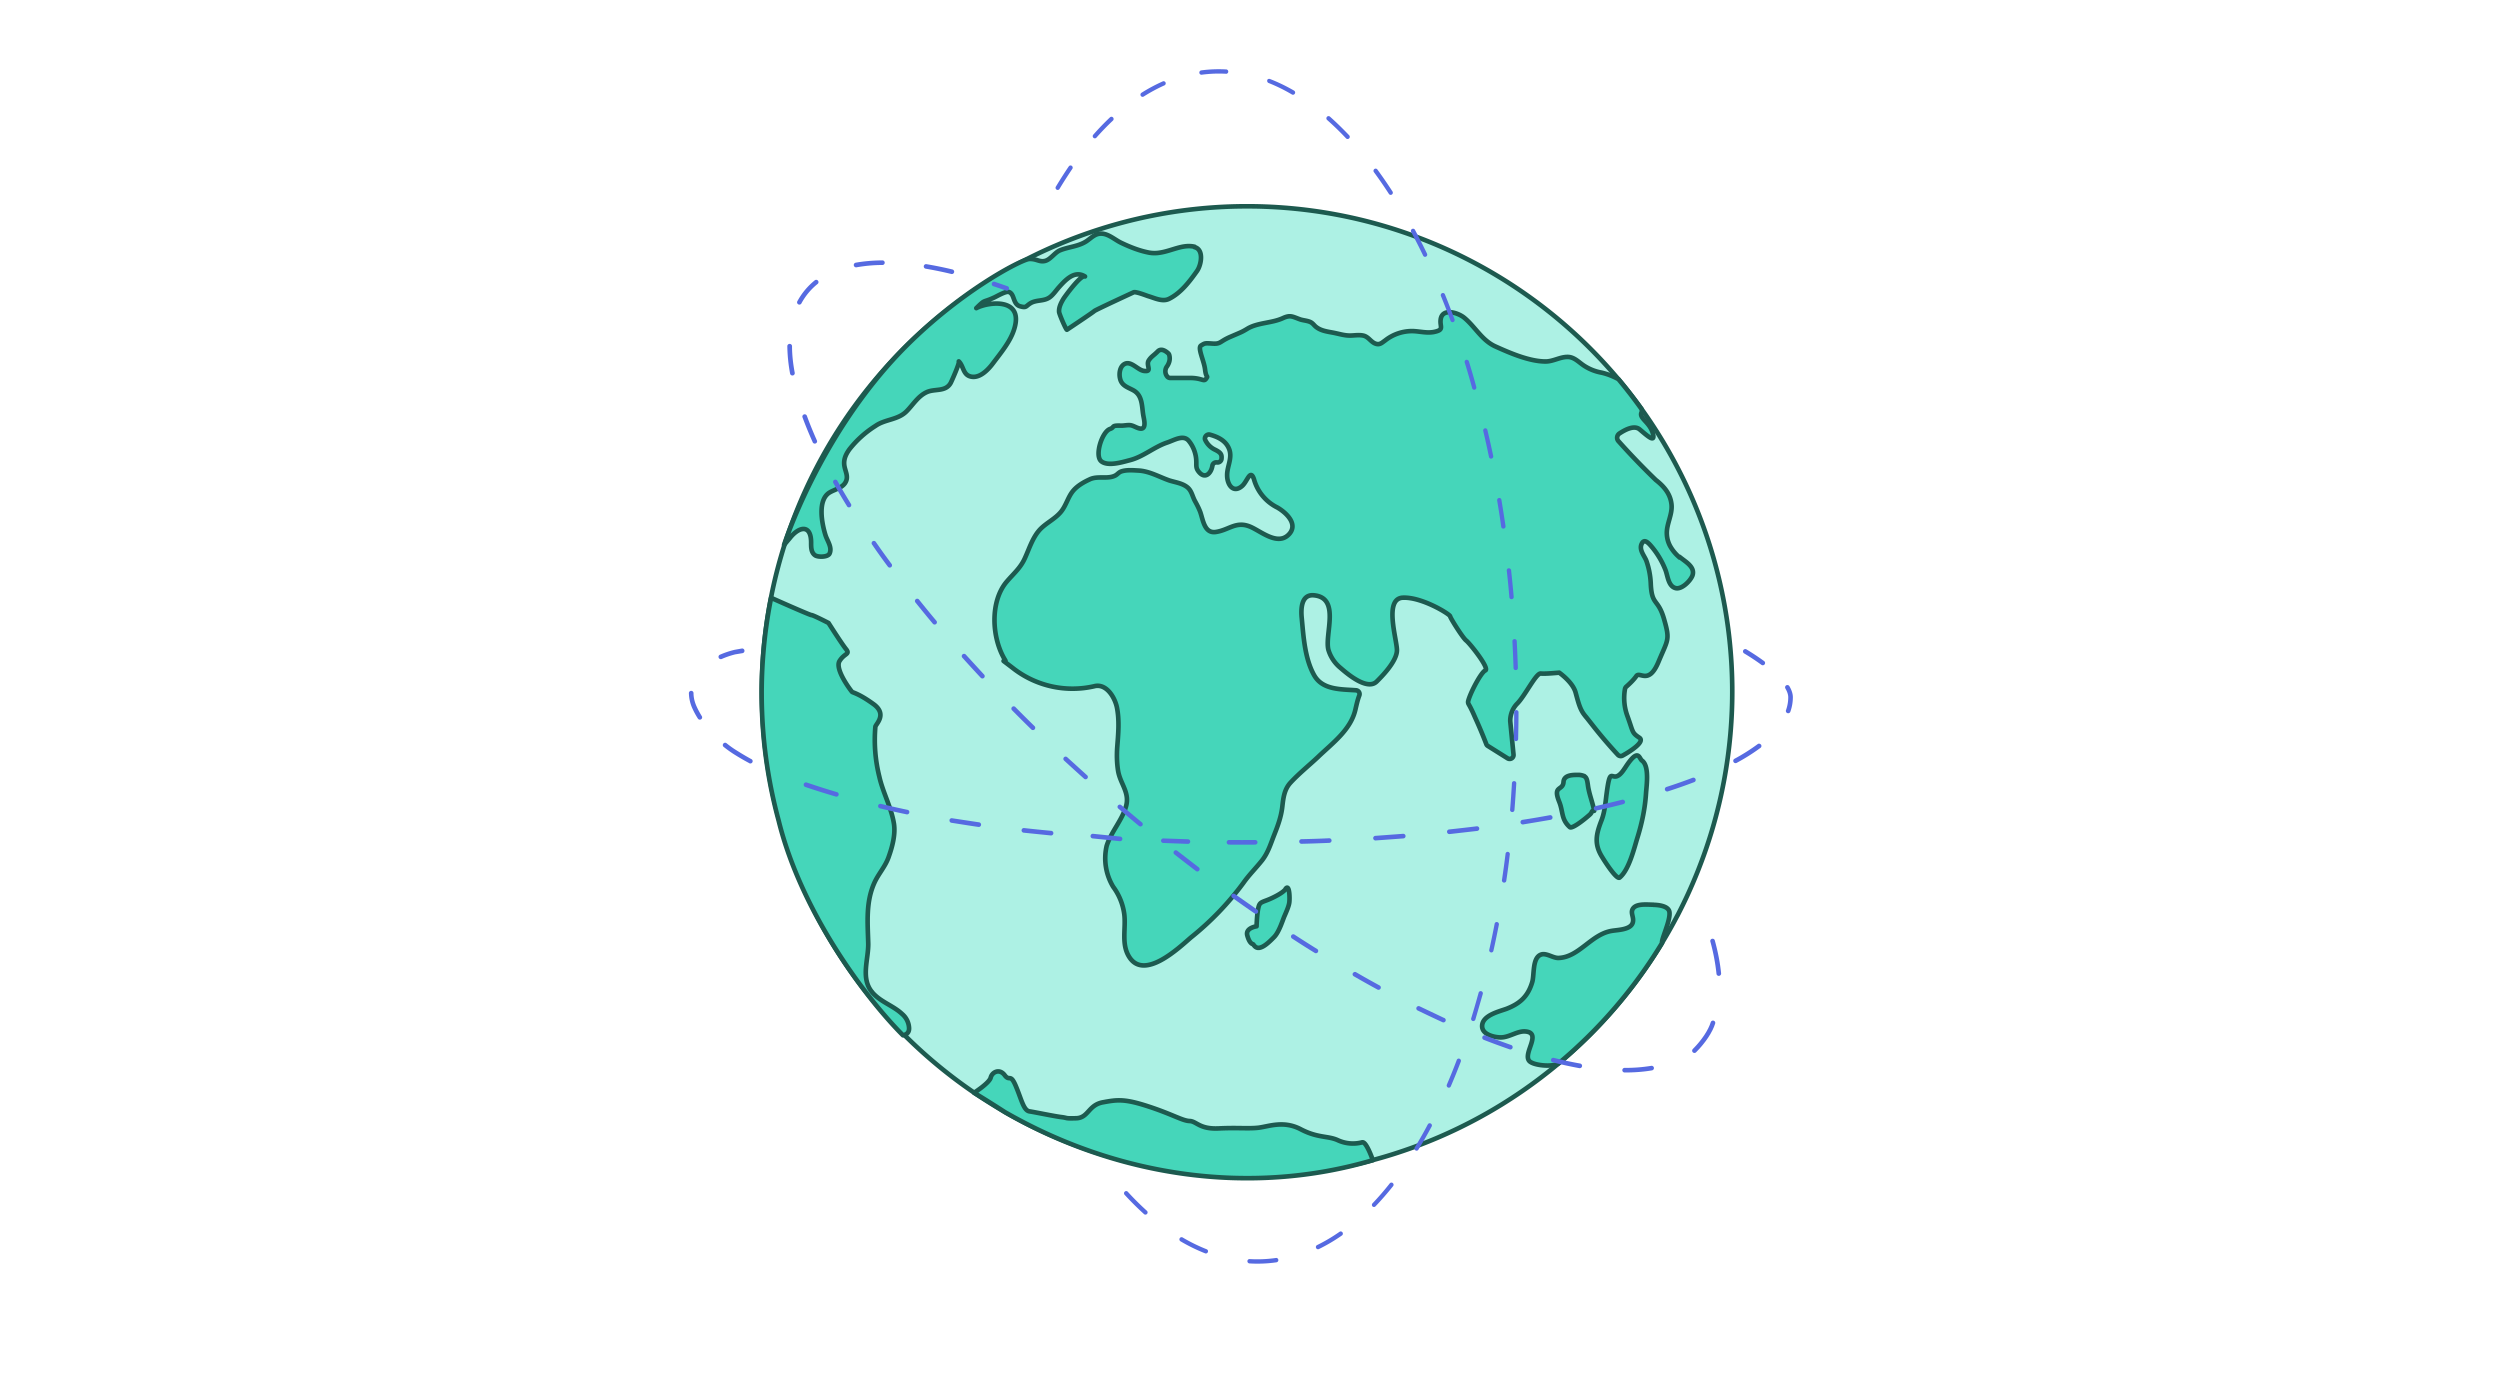 <svg xmlns="http://www.w3.org/2000/svg" xmlns:xlink="http://www.w3.org/1999/xlink" fill="none" viewBox="0 0 270 149"><defs><path id="cargo-insurance-2023-benefits-expansive_svg__a" fill="#ACC457" d="M158.53 76.03V76c-.11-.1.02.36 0 .03Z"></path></defs><path fill="#ADF1E4" stroke="#1D5A4F" stroke-linecap="round" stroke-linejoin="round" stroke-width=".5" d="M181.16 98.89A52.4 52.4 0 1 0 88.2 50.48a52.4 52.4 0 0 0 92.96 48.4Z"></path><path fill="#45D6BA" stroke="#1D5A4F" stroke-linecap="round" stroke-linejoin="round" stroke-width=".5" d="M129.02 26.65c-1.27-.3-2.47.45-3.77.64a3.45 3.45 0 0 1-1.12 0c-1.06-.2-2.07-.6-3.05-1.07-.63-.3-1.28-.9-2-.98-.76-.08-1.15.41-1.74.81-.86.57-1.89.6-2.82.97-.61.23-1.06 1.04-1.7 1.17-.6.12-.87-.25-1.66-.22-.79.03-7.7 3.56-13.98 10.1-8.8 9.2-12.5 20.78-12.5 20.78l.62-.73c1-1.27 2.29-1.52 2.3.45 0 .5-.02 1.1.44 1.41.32.21 1.37.2 1.55-.19.31-.66-.23-1.36-.43-1.97-.39-1.23-.92-3.86.47-4.65.5-.29 1.24-.46 1.6-.95.54-.74-.03-1.36-.06-2.15-.02-.59.23-1.06.55-1.52A11.11 11.11 0 0 1 94.55 46c1.05-.74 2.43-.63 3.37-1.59.69-.7 1.21-1.6 2.13-2.04.89-.43 2.07 0 2.63-1.02.1-.19 1-2.2.87-2.32.5.47.45 1.37 1.19 1.61 1 .33 1.97-.69 2.5-1.4.86-1.15 1.9-2.37 2.31-3.75 1.02-3.39-2.85-2.89-4.11-2.21 1.06-1.04.63-.53 2-1.18.27-.13 1.18-.66 1.5-.57.67.2.41 1.32 1.23 1.55.74.21.6-.04 1.19-.37.62-.33 1.35-.17 1.95-.56.41-.27.71-.74 1.03-1.1.71-.79 1.7-1.9 2.84-1.19-.42-.26-2.18 2.17-2.33 2.41-.25.42-.5.9-.47 1.4 0 .23.77 2 .85 1.94 0 0 2.84-1.89 2.96-2.02.12-.12 4.24-2.02 4.24-2.02.23-.1 1.32.33 1.56.41.7.2 1.55.65 2.26.3 1.28-.63 2.22-1.87 3.02-3 .49-.69.76-2.34-.26-2.59l.01-.04Zm18.1 96.72a3.9 3.9 0 0 1-2.64-.23c-1.07-.49-2.15-.21-4-1.18-1.83-.96-3.4-.32-4.53-.17-1.13.13-2.25-.02-4.33.08-2.09.1-2.39-.78-3.15-.8-.77-.03-1.79-.7-4.4-1.56-2.62-.86-3.39-.75-4.96-.46-1.57.29-1.55 1.66-2.85 1.72-1.3.04-.89-.03-1.6-.12-.72-.08-2.8-.52-3.46-.62-.65-.08-.87-1.27-1.48-2.71-.61-1.46-.67-.46-1.22-1.21-.57-.74-1.35-.32-1.5.26-.14.6-1.8 1.65-1.8 1.65s1.27.76 3.35 2.1c11.96 6.87 26.3 9.14 39.72 5.18-.15-.42-.76-2.06-1.15-1.92v0Zm31.44-25.66c-.56 0-1.64-.14-2.1.3-.53.53.13 1.08-.16 1.73-.29.67-1.6.69-2.2.79-2.25.35-3.56 2.86-5.78 2.93-.6.02-1.32-.58-1.9-.36-.95.36-.7 2.2-.94 2.97-.46 1.55-1.33 2.32-2.77 2.88-.82.3-2.6.7-2.64 1.84-.03.95 1.33 1.26 2.05 1.25.9-.01 1.79-.73 2.65-.64 1.78.17-.3 2.34.38 3.17.43.53 2.66.7 3.2.26a52.26 52.26 0 0 0 11.15-12.98c-.1-.39.93-2.43.8-3.34-.07-.56-.87-.77-1.73-.79v0Zm-3.09-14.73c-1.5 2.34-1.48-1.26-2.04 3.41-.09.75-.2 1.54-.48 2.24-.58 1.5-.8 2.54.1 3.96.15.26 1.53 2.45 1.87 2.19 1.03-.85 1.57-3.19 1.95-4.4.47-1.53.8-3.11.9-4.7.06-.86.38-2.96-.44-3.54-.32-.23-.36-1.5-1.86.85v-.01Zm-4.37.84a1.66 1.66 0 0 0-.74-.13c-.56 0-1.45.02-1.5.76-.06 1-1.2.33-.46 2.15.43 1.07.2 1.9 1.14 2.73.29.26 2.05-1.22 2.24-1.43.19-.22.1-.36.39-.33-.17-.94-.56-1.84-.68-2.8-.07-.5-.13-.8-.38-.93v-.02Zm-32.25 12.19s-.17.34-1.31.9c-1.14.57-1.46.4-1.62 1.06-.17.66-.21 2.07-.21 2.07s-1.24.17-1 1c.23.83.52.9.6.93.09.02.24.47.71.39.47-.08.99-.55 1.57-1.14.58-.58.96-1.92 1.15-2.32.17-.4.44-.99.5-1.4.07-.4.04-2.11-.4-1.5v0Z"></path><use xlink:href="#cargo-insurance-2023-benefits-expansive_svg__a"></use><use xlink:href="#cargo-insurance-2023-benefits-expansive_svg__a"></use><path fill="#45D6BA" stroke="#1D5A4F" stroke-linecap="round" stroke-linejoin="round" stroke-width=".5" d="M181.4 60.21a4.46 4.46 0 0 1-1.02-1.22 2.98 2.98 0 0 1-.36-1.27c-.07-1.12.63-2.14.5-3.27-.13-1.14-.82-1.93-1.7-2.62a80.85 80.85 0 0 1-4.04-4.2.55.55 0 0 1 .1-.8c.6-.4 1.61-.96 2.21-.45.88.74 1.74 1.54 1.4.36-.35-1.17-1.51-1.58-1.2-2.2.03-.06.03-.15.02-.26a.26.26 0 0 0-.08-.18 52.65 52.65 0 0 0-2.44-3.15 7.27 7.27 0 0 0-1.8-.7 5.1 5.1 0 0 1-1.92-.76c-.54-.35-1.04-.93-1.74-.94-.83-.02-1.59.5-2.43.49-1.75-.01-3.84-.92-5.41-1.63-1.45-.66-2.17-2.12-3.36-3.1-.64-.53-2.37-1.1-2.54.2-.1.77.4 1.09-.62 1.32-.79.19-1.58-.04-2.36-.07a4.68 4.68 0 0 0-3 1c-.42.3-.65.56-1.18.3-.42-.22-.65-.66-1.13-.8-.5-.13-1.01-.02-1.51-.02-.52 0-.97-.13-1.48-.24-.72-.17-1.52-.2-2.13-.66-.23-.16-.34-.38-.6-.53-.36-.19-.8-.19-1.18-.32-.83-.3-1.04-.5-1.85-.13-1.19.55-2.72.47-3.83 1.14-.63.38-.62.35-1.8.86-1.2.51-1.05.8-1.92.75-.89-.06-.85-.06-1.28.2-.42.25.32 1.64.43 2.61.11.98.37.6.11.98s-.44-.1-1.81-.08h-2.07a.42.42 0 0 1-.33-.17.89.89 0 0 1 0-1.1c.36-.54.29-.98.23-1.2a.37.37 0 0 0-.1-.18c-.2-.19-.74-.62-1.13-.23-.48.49-.68.53-.98.98-.35.53.45 1.26-.51 1.14-.65-.08-1.31-1.01-1.99-.8-.63.22-.74 1.08-.6 1.64.18.77.83.92 1.46 1.27.97.56.88 1.69 1.04 2.65.06.4.44 1.66-.42 1.45-.35-.08-.64-.31-.99-.35-.32-.03-.68.06-1 .05-1.12-.04-.63.17-1.18.36-.86.3-1.7 2.9-.93 3.5.73.57 2.3.07 3.08-.13 1.43-.36 2.6-1.42 4.01-1.9.79-.26 1.77-.9 2.35-.18.5.6.79 1.4.81 2.18.02.48-.06.73.24 1.12.7.91 1.38.19 1.5-.63a.43.43 0 0 1 .49-.35.43.43 0 0 0 .49-.36c.06-.5-.08-.7-.67-1a2.2 2.2 0 0 1-1.1-1.1c-.1-.3.2-.62.51-.54.92.25 1.8.69 2.12 1.65.31.95-.28 1.83-.25 2.79.02 1.02.7 1.95 1.65 1.08.54-.5.86-1.86 1.25-.7a4.85 4.85 0 0 0 2.52 3.05c.99.57 2.38 1.88 1.15 3-1.22 1.1-2.98-.48-4.11-.94-1.5-.61-2.27.37-3.66.58-1.25.2-1.39-1.27-1.7-2.15-.16-.42-.36-.8-.57-1.18-.3-.55-.36-1.15-.87-1.53-.54-.41-1.27-.5-1.9-.7-1.1-.38-2.13-1-3.32-1.07-.58-.03-1.22-.09-1.79.07-.35.1-.44.3-.7.45-.83.46-1.92 0-2.81.44-.64.3-1.32.68-1.79 1.25-.57.7-.75 1.63-1.36 2.32-.61.7-1.46 1.1-2.12 1.75-.86.87-1.22 2.12-1.72 3.2-.47 1.04-1.2 1.64-1.93 2.49-1.87 2.17-1.64 6.13-.22 8.46.4.63-1.1-.61 1.04 1.04a10.44 10.44 0 0 0 8.58 1.83c1.35-.37 2.27 1.24 2.48 2.3.28 1.41.14 2.86.03 4.28-.06.86-.04 1.75.1 2.59.25 1.4 1.29 2.33.84 3.83-.45 1.52-1.6 2.72-2.08 4.23a5.97 5.97 0 0 0 .7 4.42 6.39 6.39 0 0 1 1.2 2.95c.2 1.52-.35 3.22.53 4.62 1.62 2.6 5.37-.97 6.68-2.1a31.27 31.27 0 0 0 5.66-5.89c.61-.87 1.36-1.6 2.03-2.45.65-.84.93-1.82 1.32-2.8.39-.98.73-1.92.85-2.98.11-.96.21-1.87.9-2.61.91-.98 1.98-1.84 2.95-2.75 1.55-1.49 3.53-2.92 4.04-5.11.12-.51.23-1.03.42-1.53a.41.41 0 0 0-.37-.57c-1.66-.12-3.61-.03-4.51-1.64-1-1.79-1.14-4.14-1.33-6.13-.1-.97-.08-2.59 1.28-2.49 2.95.24 1.16 4.25 1.6 5.9a4 4 0 0 0 1.3 1.94c.7.61 2.9 2.5 3.92 1.47.41-.41 2.2-2.16 2.18-3.4-.03-1.25-1.42-5.57.65-5.65 2.07-.08 5.05 1.78 5.09 2 .04.23 1.39 2.37 1.74 2.63.36.27 2.57 3.02 2.06 3.23-.45.19-1.65 2.46-1.85 3.33a.47.47 0 0 0 .06.32c.1.18.32.56.67 1.38a50.2 50.2 0 0 1 1.23 2.92.37.37 0 0 0 .18.21l2.12 1.33a.42.42 0 0 0 .64-.4l-.35-3.57s-.1-1.08.75-1.94c.84-.84 2.03-3.3 2.54-3.25.51.06 2-.1 2-.09 0 0 1.45 1.01 1.76 2.13.31 1.12.47 1.82.98 2.46.5.65-.57-.74.96 1.21a51.06 51.06 0 0 0 2.63 3.07.42.42 0 0 0 .52.08c.72-.4 2.47-1.48 1.8-1.93-.83-.55-.65-.58-1.28-2.31a5.64 5.64 0 0 1-.27-2.96.45.45 0 0 1 .14-.24c.23-.2.78-.7 1.08-1.14.38-.55 1.33.99 2.38-1.5 1.04-2.5 1.28-2.35.62-4.65s-1.34-1.4-1.44-3.88a8.47 8.47 0 0 0-.46-2.39c-.19-.54-.82-1.18-.53-1.84.25-.56.62-.24.94.11a9.02 9.02 0 0 1 1.63 2.66c.25.61.3 1.76 1.08 1.98.67.2 1.62-.77 1.84-1.34.34-.95-.79-1.52-1.39-2.03v.07Zm-87.23 46.92c-1.23-1.51-.37-3.5-.4-5.23-.06-2.23-.28-4.46.66-6.55.45-1 1.2-1.77 1.56-2.84.38-1.07.73-2.37.56-3.52-.27-1.75-1.19-3.37-1.58-5.1a16.4 16.4 0 0 1-.43-5.4c.03-.28 1.34-1.34-.22-2.46-1.55-1.12-2.2-1.22-2.3-1.31-.1-.1-1.9-2.45-1.35-3.33.55-.88 1.18-.69.69-1.3-.5-.63-1.88-2.81-1.88-2.81s-1.65-.85-1.84-.85c-.19 0-4.35-1.86-4.35-1.86l-.02.03a52.56 52.56 0 0 0 .82 24.01c2.45 9.96 9.44 19.2 13.43 23.2.22-.04.68-.17.66-.77a2.12 2.12 0 0 0-.74-1.52c-.98-.93-2.4-1.32-3.28-2.4h.01Z"></path><path fill="#566AE1" fill-rule="evenodd" d="M132.45 7.97a14 14 0 0 0-2.66.1.23.23 0 0 1-.26-.2.24.24 0 0 1 .2-.27 14.53 14.53 0 0 1 2.74-.1.24.24 0 0 1-.02.47Zm4.4.7a.23.23 0 0 1 .3-.14c.89.34 1.75.76 2.6 1.25.12.07.16.21.1.32a.23.23 0 0 1-.33.1A18.23 18.23 0 0 0 137 8.96a.24.24 0 0 1-.13-.3Zm-10.97.24a.24.24 0 0 1-.12.31c-.76.34-1.5.74-2.23 1.2a.23.23 0 0 1-.33-.08.24.24 0 0 1 .08-.32 17.93 17.93 0 0 1 2.3-1.23.23.23 0 0 1 .3.12Zm17.43 3.71a.23.23 0 0 1 .33-.02c.7.62 1.39 1.3 2.07 2.01a.24.24 0 0 1-.01.34.23.23 0 0 1-.33-.01 30.83 30.83 0 0 0-2.04-1.98.24.24 0 0 1-.02-.34Zm-23.1.07a.24.24 0 0 1-.02.34 27.96 27.96 0 0 0-1.77 1.83.23.23 0 0 1-.33.02.24.24 0 0 1-.02-.33 28.22 28.22 0 0 1 1.8-1.87.23.23 0 0 1 .34.01Zm-4.46 5.22a.24.24 0 0 1 .06.33c-.47.7-.93 1.41-1.38 2.16a.23.23 0 0 1-.32.08.24.24 0 0 1-.08-.32c.46-.76.92-1.49 1.4-2.19a.23.23 0 0 1 .32-.06Zm32.68.35a.23.23 0 0 1 .33.05 48.78 48.78 0 0 1 1.63 2.37c.07.11.04.26-.07.33a.23.23 0 0 1-.32-.07 48.29 48.29 0 0 0-1.62-2.35.24.24 0 0 1 .05-.33Zm4.07 6.47a.23.23 0 0 1 .32.1c.44.83.88 1.69 1.3 2.57a.24.24 0 0 1-.1.31.23.23 0 0 1-.32-.1 65.27 65.27 0 0 0-1.3-2.56.24.24 0 0 1 .1-.32Zm3.25 6.93a.23.23 0 0 1 .3.13c.36.88.7 1.77 1.04 2.69a.24.24 0 0 1-.13.3.23.23 0 0 1-.3-.14 85.75 85.75 0 0 0-1.04-2.67.24.24 0 0 1 .13-.31Zm2.59 7.2c.12-.03.25.04.3.16.27.9.55 1.83.8 2.77a.24.24 0 0 1-.15.29.23.23 0 0 1-.3-.17 79.5 79.5 0 0 0-.8-2.75.24.24 0 0 1 .15-.3Zm2.02 7.4a.23.23 0 0 1 .28.18c.22.92.43 1.86.63 2.81a.24.24 0 0 1-.19.28.23.23 0 0 1-.27-.18c-.2-.95-.4-1.88-.62-2.8a.24.24 0 0 1 .17-.29Zm1.52 7.52a.23.23 0 0 1 .27.19c.16.94.3 1.89.45 2.85a.23.23 0 1 1-.47.07c-.13-.96-.28-1.9-.44-2.84a.24.24 0 0 1 .2-.27Zm1.06 7.6a.23.23 0 0 1 .26.2c.1.95.2 1.9.28 2.87a.23.23 0 0 1-.21.26.23.23 0 0 1-.26-.22c-.08-.96-.17-1.91-.28-2.86a.23.23 0 0 1 .21-.26Zm.62 7.64a.23.23 0 0 1 .25.22 136.03 136.03 0 0 1 .12 2.89.23.23 0 0 1-.22.24.23.23 0 0 1-.25-.23 134.98 134.98 0 0 0-.12-2.88.23.23 0 0 1 .22-.24Zm.2 7.67c.14 0 .24.1.24.24 0 .97-.02 1.93-.04 2.88a.23.23 0 0 1-.24.23.23.23 0 0 1-.23-.24c.03-.95.04-1.91.04-2.87a.24.24 0 0 1 .24-.24Zm-.22 7.67c.13 0 .23.12.22.25a131.33 131.33 0 0 1-.2 2.88.23.23 0 0 1-.26.21.23.23 0 0 1-.21-.25c.08-.95.14-1.9.2-2.87a.23.23 0 0 1 .25-.22Zm-.68 7.64a.24.24 0 0 1 .2.26c-.11.97-.24 1.92-.38 2.86a.23.23 0 0 1-.27.2.24.24 0 0 1-.2-.27c.14-.94.27-1.89.39-2.84a.23.23 0 0 1 .26-.21Zm-1.17 7.58c.13.03.21.15.19.28-.19.95-.38 1.9-.59 2.82a.23.23 0 0 1-.28.18.24.24 0 0 1-.17-.28c.2-.92.4-1.86.58-2.81a.23.23 0 0 1 .27-.19Zm-1.71 7.47a.24.24 0 0 1 .16.3l-.8 2.76a.23.23 0 1 1-.45-.14c.28-.9.54-1.82.8-2.75a.23.23 0 0 1 .29-.17Zm-2.34 7.3a.24.24 0 0 1 .13.3 68.03 68.03 0 0 1-1.08 2.67.23.23 0 0 1-.31.13.24.24 0 0 1-.12-.31c.37-.87.73-1.75 1.07-2.66a.23.23 0 0 1 .3-.14Zm-3.12 6.99a.24.24 0 0 1 .1.32 48.54 48.54 0 0 1-1.43 2.5.23.23 0 0 1-.32.08.24.24 0 0 1-.08-.32c.49-.8.96-1.62 1.41-2.48a.23.23 0 0 1 .32-.1Zm-4.1 6.43a.24.24 0 0 1 .03.34 31.3 31.3 0 0 1-1.9 2.18.23.23 0 0 1-.32 0 .24.24 0 0 1 0-.33 30.63 30.63 0 0 0 1.86-2.15.23.23 0 0 1 .33-.04Zm-28.95.93a.23.23 0 0 1 .33.01 31.12 31.12 0 0 0 2.06 2.05.24.24 0 0 1 .02.34.23.23 0 0 1-.33.02 31.82 31.82 0 0 1-2.1-2.09.24.24 0 0 1 .02-.33Zm23.52 4.4a.24.24 0 0 1-.06.33 18.64 18.64 0 0 1-2.49 1.47.23.23 0 0 1-.3-.11.24.24 0 0 1 .1-.32c.82-.4 1.63-.88 2.42-1.43a.23.23 0 0 1 .33.06Zm-17.58.63a.23.23 0 0 1 .32-.08c.85.5 1.71.92 2.59 1.27.12.05.18.18.13.3a.23.23 0 0 1-.3.14 18.87 18.87 0 0 1-2.66-1.3.24.24 0 0 1-.08-.33Zm10.38 2.13a.23.23 0 0 1 .27.2.24.24 0 0 1-.2.27 14.37 14.37 0 0 1-2.92.12.24.24 0 0 1-.22-.25.23.23 0 0 1 .25-.22 13.99 13.99 0 0 0 2.83-.12ZM99.77 28.73a.25.25 0 0 1 .29-.2c.9.15 1.84.34 2.8.57a.25.25 0 0 1-.12.49 39.94 39.94 0 0 0-2.77-.57.25.25 0 0 1-.2-.29Zm-4.22-.37a.25.25 0 0 1-.25.26c-1 0-1.93.1-2.8.25a.25.25 0 0 1-.08-.5c.9-.16 1.85-.24 2.87-.25a.25.25 0 0 1 .26.24Zm11.57 2.23a.25.25 0 0 1 .31-.16l1.35.47a.25.25 0 1 1-.16.47 67.7 67.7 0 0 0-1.35-.46.25.25 0 0 1-.15-.32Zm-18.78-.28a.25.25 0 0 1-.03.35 6.95 6.95 0 0 0-1.77 2.13.25.25 0 0 1-.44-.23 7.46 7.46 0 0 1 1.9-2.29.25.25 0 0 1 .34.04Zm-3.05 6.83a.25.25 0 0 1 .25.25c0 .9.1 1.85.29 2.86a.25.25 0 1 1-.5.1 17.48 17.48 0 0 1-.3-2.96.25.25 0 0 1 .26-.25Zm1.53 7.62a.25.25 0 0 1 .32.14c.32.88.69 1.78 1.1 2.7a.25.25 0 0 1-.45.2 42.19 42.19 0 0 1-1.12-2.72.25.25 0 0 1 .15-.32Zm3.28 7.07a.25.25 0 0 1 .34.1c.46.83.96 1.67 1.48 2.52a.25.25 0 0 1-.42.26 72.72 72.72 0 0 1-1.5-2.54.25.25 0 0 1 .1-.34Zm4.14 6.63a.25.25 0 0 1 .35.07c.54.78 1.1 1.57 1.7 2.37a.25.25 0 1 1-.4.3c-.6-.8-1.17-1.6-1.71-2.39a.25.25 0 0 1 .06-.35Zm4.66 6.26a.25.25 0 0 1 .36.04c.6.75 1.21 1.5 1.85 2.26a.25.25 0 1 1-.38.32 135.1 135.1 0 0 1-1.86-2.27.25.25 0 0 1 .03-.35Zm5.05 5.96a.25.25 0 0 1 .36.02l1.97 2.15a.25.25 0 1 1-.36.35 155.8 155.8 0 0 1-1.99-2.17.25.25 0 0 1 .02-.35Zm5.35 5.68a.25.25 0 0 1 .36 0c.68.69 1.37 1.38 2.07 2.06a.25.25 0 1 1-.35.36 169.64 169.64 0 0 1-2.08-2.07.25.25 0 0 1 0-.35Zm5.61 5.43a.25.25 0 0 1 .36 0l2.16 1.96a.25.25 0 0 1-.33.37 195.05 195.05 0 0 1-2.17-1.97.25.25 0 0 1-.02-.36Zm5.84 5.2a.25.25 0 0 1 .35-.04 205.15 205.15 0 0 0 2.25 1.89.25.25 0 0 1-.32.38 208.1 208.1 0 0 1-2.25-1.89.25.25 0 0 1-.03-.35Zm6.04 4.94a.25.25 0 0 1 .35-.05l2.32 1.79a.25.25 0 1 1-.3.4 185.97 185.97 0 0 1-2.33-1.8.25.25 0 0 1-.04-.34Zm58.1 9.46a.25.25 0 0 1 .31.18c.34 1.24.57 2.43.68 3.55a.25.25 0 1 1-.5.05 21.41 21.41 0 0 0-.66-3.47.25.25 0 0 1 .17-.31Zm-51.86-4.78a.25.25 0 0 1 .35-.05l2.4 1.68a.25.25 0 1 1-.3.4c-.79-.54-1.59-1.1-2.39-1.68a.25.25 0 0 1-.06-.35Zm6.44 4.4a.25.25 0 0 1 .34-.07c.83.54 1.65 1.06 2.47 1.57a.25.25 0 0 1-.26.42c-.83-.5-1.65-1.03-2.48-1.57a.25.25 0 0 1-.07-.35Zm6.65 4.09a.25.25 0 0 1 .34-.1c.85.5 1.7.97 2.54 1.43a.25.25 0 0 1-.24.44 127.48 127.48 0 0 1-2.55-1.43.25.25 0 0 1-.1-.34Zm6.87 3.7a.25.25 0 0 1 .33-.12l2.63 1.25a.25.25 0 1 1-.2.45c-.88-.4-1.76-.82-2.65-1.25a.25.25 0 0 1-.11-.34Zm7.11 3.18a.25.25 0 0 1 .33-.15c.93.37 1.84.7 2.74 1.02a.25.25 0 1 1-.16.47 72.58 72.58 0 0 1-2.77-1.02.25.25 0 0 1-.14-.32Zm18.52 3.33a.25.25 0 0 1-.2.29c-.92.16-1.91.23-2.96.23a.25.25 0 1 1 0-.5 16.91 16.91 0 0 0 2.87-.22.25.25 0 0 1 .29.2Zm-11.11-.88a.25.25 0 0 1 .3-.18c.98.24 1.93.45 2.85.61a.25.25 0 0 1-.1.5 41.84 41.84 0 0 1-2.87-.63.25.25 0 0 1-.18-.3Z" clip-rule="evenodd"></path><path stroke="#566AE1" stroke-linecap="round" stroke-width=".5" d="M185 110.47c-.27.88-1 2-2 3"></path><path fill="#566AE1" fill-rule="evenodd" d="M80.4 70.25a.25.25 0 0 1-.2.29l-.78.13a9.06 9.06 0 0 0-1.47.5.25.25 0 1 1-.2-.46 9.56 9.56 0 0 1 1.58-.53l.78-.14a.25.25 0 0 1 .29.2Zm107.88-.03a.25.25 0 0 1 .35-.08 25.72 25.72 0 0 1 1.9 1.26.25.25 0 1 1-.3.4 25.01 25.01 0 0 0-1.86-1.23.25.25 0 0 1-.09-.35Zm4.63 3.8a.25.25 0 0 1 .35.1c.23.39.37.8.37 1.19a4.71 4.71 0 0 1-.27 1.55.25.25 0 1 1-.47-.17c.16-.46.24-.92.24-1.39 0-.27-.1-.58-.3-.93a.25.25 0 0 1 .08-.35Zm-118.26.59a.25.25 0 0 1 .25.24c0 .45.1.94.34 1.46.16.35.35.7.56 1.04a.25.25 0 0 1-.42.27 8.76 8.76 0 0 1-.6-1.1 4.2 4.2 0 0 1-.38-1.66.25.25 0 0 1 .24-.25Zm3.47 5.7a.25.25 0 0 1 .35-.04c.32.26.65.5.97.7.55.35 1.1.68 1.68 1a.25.25 0 1 1-.24.43 25.38 25.38 0 0 1-1.71-1 12.9 12.9 0 0 1-1.01-.73.25.25 0 0 1-.04-.36Zm112.06.1a.25.25 0 0 1-.05.36 21.1 21.1 0 0 1-2.57 1.62.25.25 0 1 1-.24-.44 21.01 21.01 0 0 0 2.5-1.58.25.25 0 0 1 .36.05Zm-7.06 3.74a.25.25 0 0 1-.14.32c-.9.34-1.85.68-2.85 1a.25.25 0 1 1-.15-.48c.99-.32 1.93-.65 2.82-.99a.25.25 0 0 1 .32.15Zm-96.31.52a.25.25 0 0 1 .32-.16 80.16 80.16 0 0 0 3.27 1.04.25.25 0 1 1-.14.48 85.74 85.74 0 0 1-3.3-1.04.25.25 0 0 1-.15-.32Zm88.69 1.88a.25.25 0 0 1-.19.3c-.94.25-1.92.48-2.93.7a.25.25 0 0 1-.1-.48c1-.23 1.97-.46 2.91-.7a.25.25 0 0 1 .3.18ZM94.84 87a.25.25 0 0 1 .3-.18c.95.22 1.9.44 2.87.64a.25.25 0 1 1-.1.49c-.97-.2-1.93-.42-2.89-.65a.25.25 0 0 1-.18-.3Zm72.83 1.25a.25.25 0 0 1-.2.29l-2.97.5a.25.25 0 0 1-.07-.5c1-.15 1.98-.32 2.95-.5a.25.25 0 0 1 .29.2Zm-65.13.32a.25.25 0 0 1 .29-.2l2.91.44a.25.25 0 0 1-.07.5c-.98-.14-1.95-.3-2.92-.45a.25.25 0 0 1-.2-.3Zm57.22.89a.25.25 0 0 1-.22.28l-2.98.34a.25.25 0 0 1-.06-.5 174.38 174.38 0 0 0 2.98-.34.25.25 0 0 1 .28.22Zm-49.43.2a.25.25 0 0 1 .28-.23c.98.11 1.95.21 2.93.3a.25.25 0 0 1-.05.5l-2.94-.3a.25.25 0 0 1-.22-.28Zm41.47.62a.25.25 0 0 1-.23.27l-3 .22a.25.25 0 0 1-.03-.5l2.99-.22a.25.25 0 0 1 .27.23Zm-8.25.25a.25.25 0 1 1 .02.5c-1 .04-2 .08-3 .1a.25.25 0 0 1-.01-.5c1-.02 2-.05 3-.1Zm-18.16.26a.25.25 0 0 1 .26-.24l2.65.09a.25.25 0 1 1-.01.5l-2.66-.1a.25.25 0 0 1-.24-.25Zm7.09.17a.25.25 0 0 1 .25-.24 235.16 235.16 0 0 0 2.83 0 .25.25 0 0 1 .25.25.25.25 0 0 1-.25.25 222.26 222.26 0 0 1-2.83 0 .25.25 0 0 1-.25-.26Z" clip-rule="evenodd"></path><path fill="#566AE1" d="M117.78 90.27a.25.25 0 0 1 .27-.22l2.94.3a.25.25 0 0 1-.05.5l-2.94-.3a.25.25 0 0 1-.22-.28Z"></path></svg>